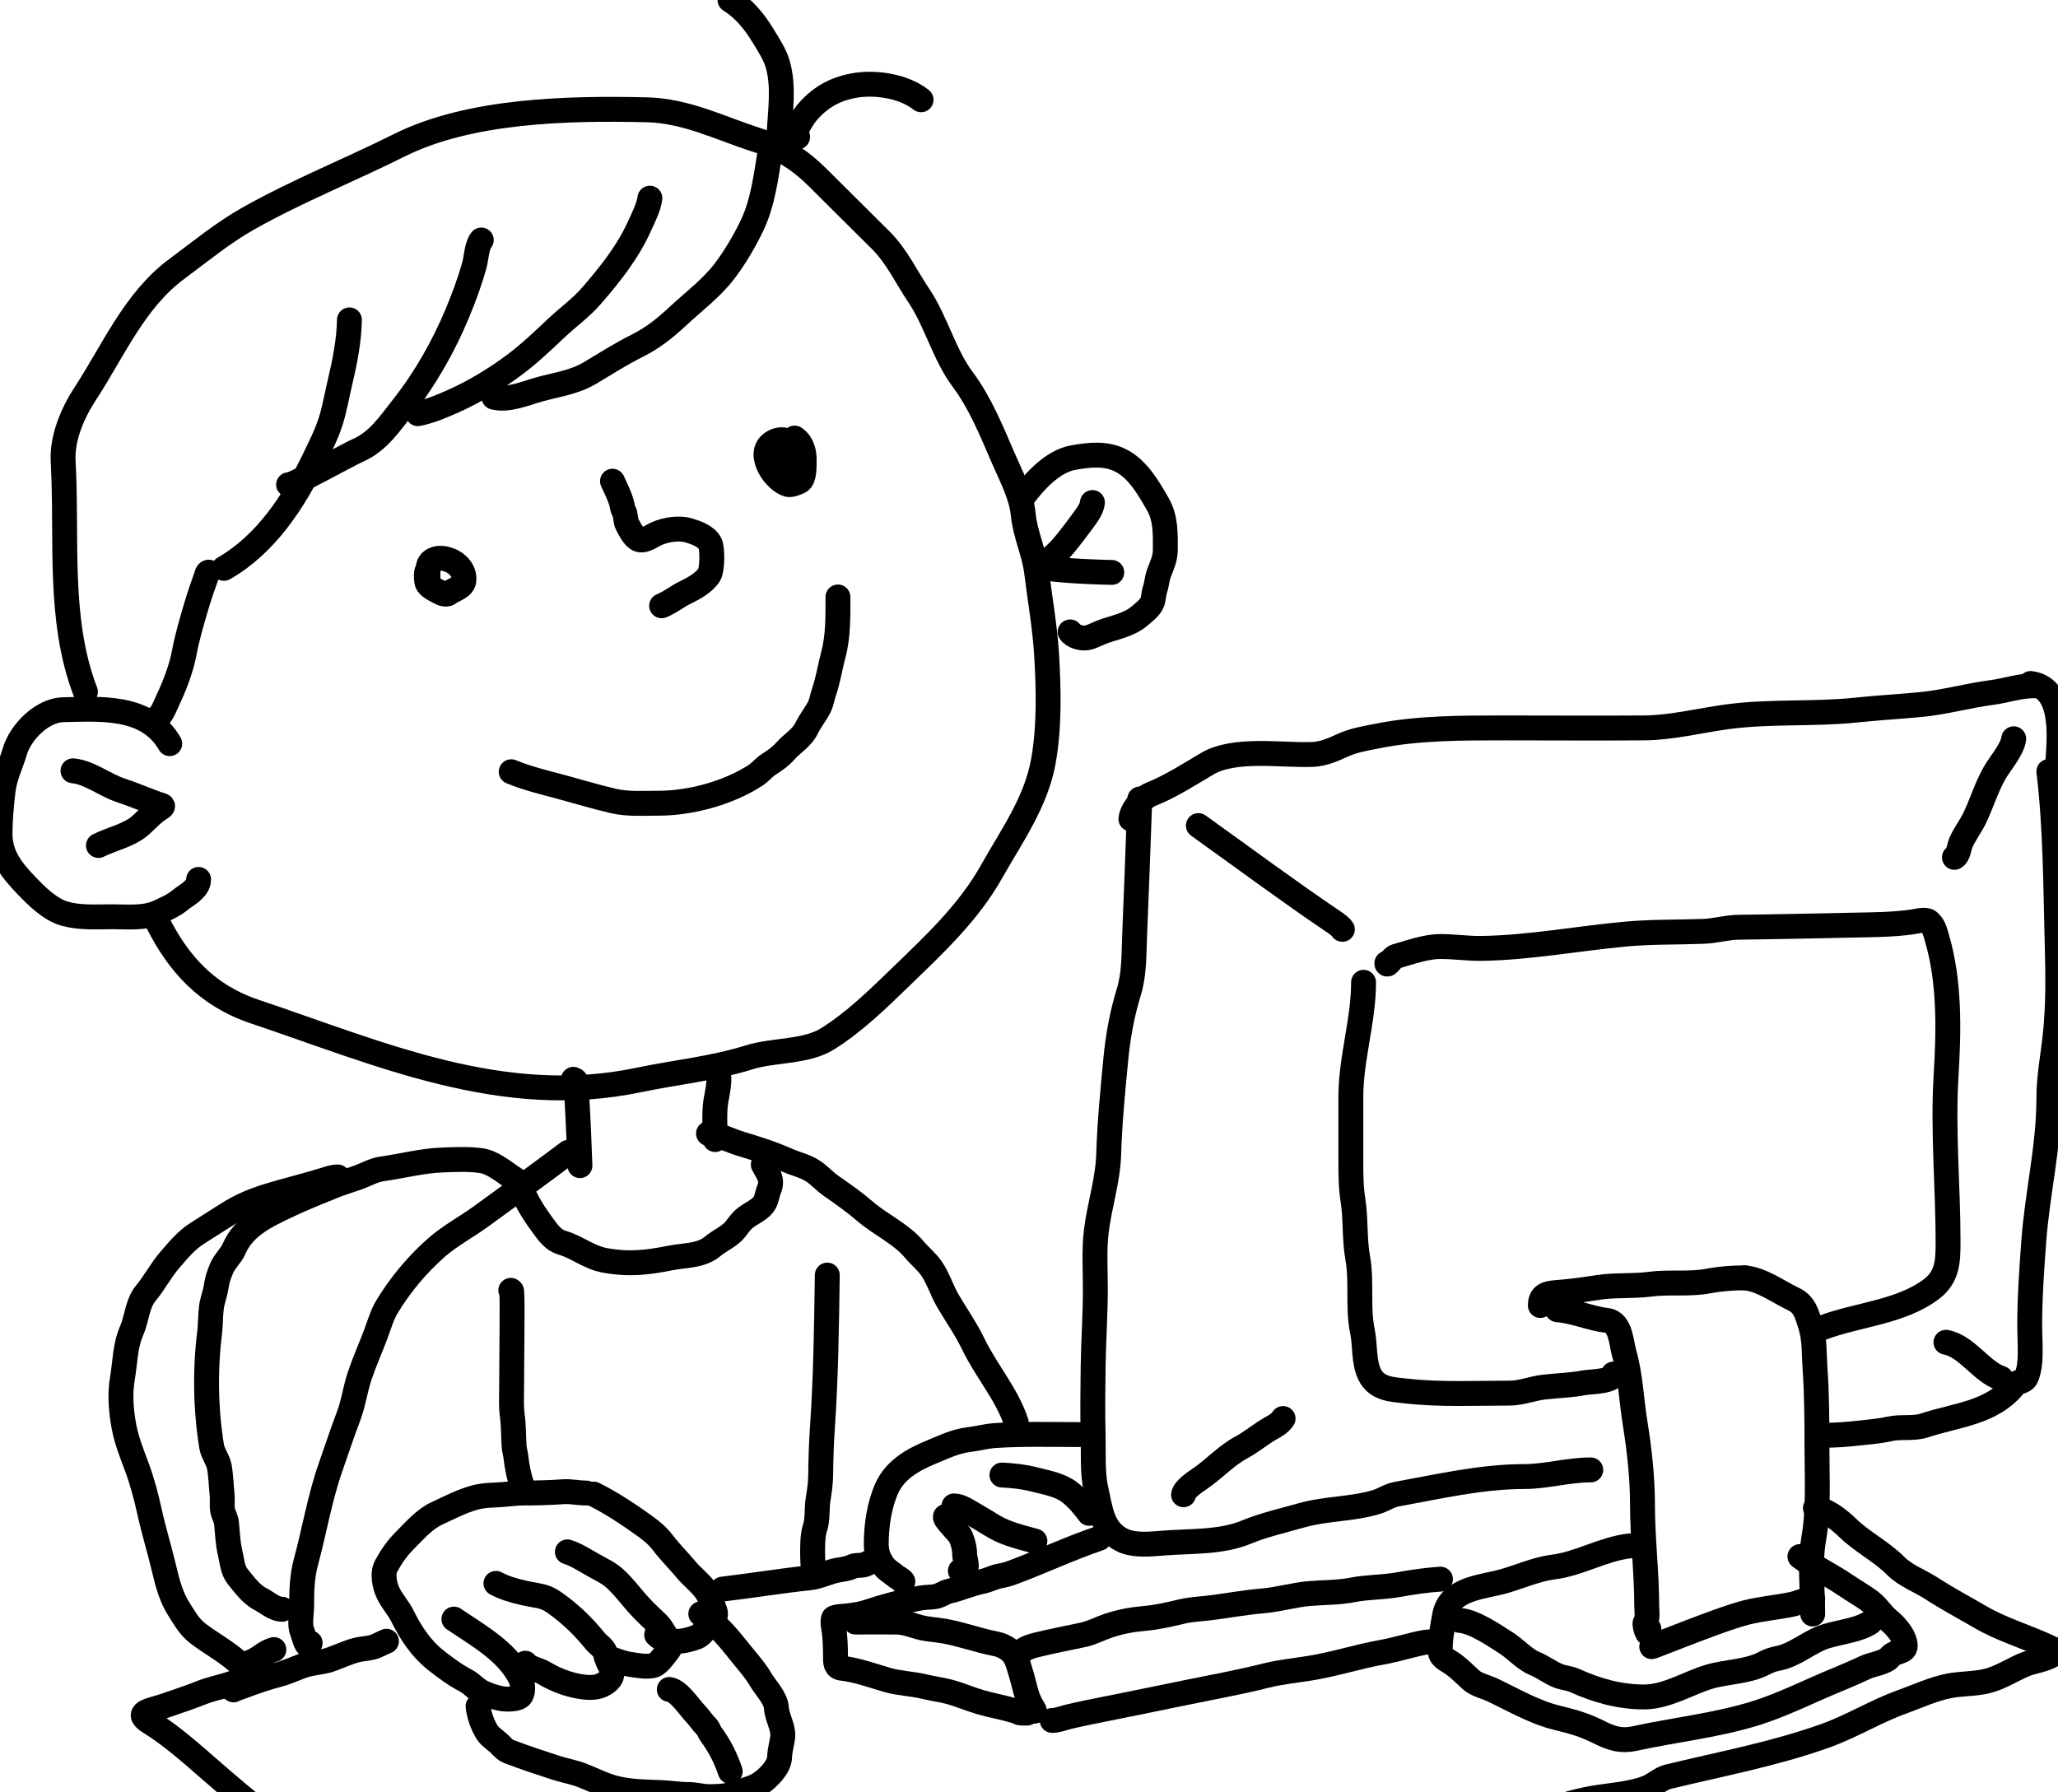 <?xml version="1.0" encoding="UTF-8"?> <svg xmlns="http://www.w3.org/2000/svg" width="248" height="216" viewBox="0 0 248 216" fill="none"><g clip-path="url(#clip0_7_420)"><path d="M20.454 89.619C17.759 84.965 12.135 85.437 7.614 85.529C5.072 85.581 2.473 88.24 1.796 90.528C1.309 92.179 0.569 93.589 0.365 95.323C0.173 96.95 0.027 98.665 0.001 100.3C-0.042 103.028 1.327 104.766 3.114 106.641C4.392 107.981 6.046 109.629 7.818 110.118C9.676 110.63 11.589 110.481 13.5 110.481C15.339 110.481 17.433 110.716 19.136 109.913C20.038 109.487 20.88 109.143 21.658 108.504C22.485 107.825 23.931 107.167 23.931 105.982" stroke="black" stroke-width="3" stroke-linecap="round"></path><path d="M8.795 92.892C10.736 93.069 12.676 94.628 14.522 95.233C16.031 95.727 17.457 96.35 18.931 96.881C19.445 97.066 19.92 97.041 19.306 97.415C18.39 97.972 17.706 98.782 16.908 99.483C15.568 100.66 13.455 101.096 11.863 101.892" stroke="black" stroke-width="3" stroke-linecap="round"></path><path d="M10.294 83.371C6.943 74.658 8.129 64.954 7.61 55.613C7.452 52.764 8.757 49.748 10.294 47.402C13.623 42.322 16.203 36.197 21.256 32.448C24.064 30.364 26.871 28.052 29.918 26.335C35.802 23.019 42.08 20.525 48.098 17.516C56.603 13.263 68.443 13.015 77.917 13.23C82.721 13.339 86.755 15.455 91.247 16.884C94.122 17.799 96.429 19.291 98.578 21.441C101.097 23.959 103.635 26.453 106.157 28.974C108.082 30.899 109.206 33.367 110.713 35.606C112.805 38.714 113.785 42.761 116.014 45.733C118.118 48.539 119.525 52.029 120.908 55.229C121.782 57.251 123.098 59.731 123.299 61.951C123.515 64.325 124.632 66.588 124.923 68.988C125.323 72.284 125.918 75.548 126.119 78.868C126.37 83.017 126.475 87.615 125.735 91.725C124.838 96.708 121.912 100.732 119.465 105.078C116.701 109.985 112.643 113.772 108.638 117.641C105.866 120.319 102.946 123.207 99.638 125.243C97.111 126.798 93.164 126.524 90.323 127.408C85.768 128.825 81.548 129.193 76.924 130.16C60.549 133.585 45.856 127.001 30.685 121.905C24.912 119.965 21.473 116.112 18.956 111.078" stroke="black" stroke-width="3" stroke-linecap="round"></path><path d="M123.042 60.201C124.479 58.215 126.759 55.59 129.355 55.142C131.328 54.802 133.244 54.587 135.031 55.481C137.103 56.516 138.399 58.801 139.512 60.738C140.501 62.458 140.428 64.284 140.428 66.195C140.428 67.341 140.043 68.045 139.652 69.103C139.415 69.742 139.396 70.43 139.174 71.075C138.991 71.604 139.046 72.252 138.775 72.748C138.453 73.339 137.856 73.769 137.361 74.202C136.109 75.298 134.418 75.579 132.88 76.133C132.322 76.334 131.598 76.753 131.008 76.86C130.34 76.982 129.329 76.712 128.957 76.153" stroke="black" stroke-width="3" stroke-linecap="round"></path><path d="M131.645 60.56C131.544 61.306 131.107 61.921 130.669 62.512C129.725 63.787 128.78 65.101 127.712 66.276C127.256 66.778 126.109 67.613 126.109 68.357C126.109 68.738 133.136 68.984 133.975 68.984" stroke="black" stroke-width="3" stroke-linecap="round"></path><path d="M73.808 57.989C74.195 58.841 74.642 59.699 74.899 60.604C74.993 60.936 74.994 61.278 75.171 61.583C75.454 62.068 75.328 62.746 75.612 63.259C75.897 63.772 76.329 64.656 76.84 64.952C77.559 65.368 78.419 64.616 79.19 64.286C80.253 63.83 81.812 63.576 82.952 63.909C83.821 64.163 85.121 64.605 85.567 65.497C85.866 66.094 85.856 68.635 85.471 69.251C84.86 70.228 83.561 70.933 82.559 71.417C81.589 71.885 80.756 72.594 79.728 73.005" stroke="black" stroke-width="3" stroke-linecap="round"></path><path d="M92.578 54.669C93.21 54.739 93.049 55.968 93.524 56.104C94.044 56.253 94.275 56.401 94.808 56.249C95.379 56.086 95.177 54.426 95.177 54.019C95.177 52.717 93.776 52.798 92.939 53.449C91.223 54.784 93.365 57.955 94.984 58.391C95.326 58.482 96.068 58.164 96.348 58.022C96.962 57.708 96.894 56.16 96.909 55.567C96.937 54.521 96.664 53.398 95.754 52.791" stroke="black" stroke-width="3" stroke-linecap="round"></path><path d="M51.508 70.326C51.352 70.082 51.289 68.709 51.572 68.674C51.572 66.156 56.159 67.329 55.896 69.965C55.813 70.795 54.658 71.046 54.099 71.481C53.664 71.819 53.024 71.391 52.647 71.192C52.239 70.977 51.767 70.733 51.508 70.326Z" stroke="black" stroke-width="3" stroke-linecap="round"></path><path d="M61.602 93.003C63.591 93.83 65.73 94.323 67.801 94.885C69.832 95.436 71.888 96.06 73.942 96.535C75.665 96.933 77.613 96.796 79.371 96.796C83.216 96.796 87.745 95.569 91.021 93.453C91.61 93.073 92.049 92.499 92.634 92.116C93.364 91.638 94.022 91.205 94.604 90.546C95.539 89.488 96.612 88.98 97.227 87.712C97.657 86.827 98.28 86.08 98.724 85.212C99.015 84.645 99.076 84.029 99.284 83.431C99.803 81.938 100.017 80.408 100.425 78.889C101.022 76.667 100.977 74.23 100.977 71.942" stroke="black" stroke-width="3" stroke-linecap="round"></path><path d="M92.828 18.08C92.338 21.069 91.954 24.388 90.638 27.144C89.743 29.019 88.581 30.999 87.319 32.66C85.745 34.733 83.594 36.325 81.701 38.092C80.176 39.515 78.686 40.716 76.804 41.657C74.828 42.645 72.992 43.813 71.101 44.95C69.265 46.053 67.121 46.348 65.083 46.901C63.403 47.358 61.295 48.312 59.524 47.869" stroke="black" stroke-width="3" stroke-linecap="round"></path><path d="M78.315 23.884C78.166 24.998 77.549 26.171 77.101 27.169C75.674 30.348 73.559 33.011 71.288 35.631C70.006 37.109 68.444 38.216 67.027 39.552C65.427 41.06 63.823 42.59 62.062 43.914C59.908 45.535 57.238 47.172 54.772 48.276C53.355 48.91 51.883 49.55 50.359 49.855" stroke="black" stroke-width="3" stroke-linecap="round"></path><path d="M57.997 28.925C57.452 29.607 57.402 31.068 57.182 31.879C56.637 33.89 55.909 35.828 55.111 37.752C53.517 41.598 51.266 45.6 48.695 48.862C47.045 50.956 45.586 53.227 43.085 54.293C42.149 54.692 34.929 58.715 34.776 58.41" stroke="black" stroke-width="3" stroke-linecap="round"></path><path d="M42.109 38.55C42.062 41.052 41.544 43.687 40.963 46.112C40.602 47.621 40.343 49.178 39.886 50.661C39.391 52.263 38.604 53.797 37.883 55.303C35.435 60.414 32.026 65.612 26.985 68.492" stroke="black" stroke-width="3" stroke-linecap="round"></path><path d="M25.152 68.951C24.956 68.976 24.938 69.213 24.881 69.376C24.448 70.595 24.026 71.807 23.659 73.05C23.125 74.858 22.558 76.76 22.216 78.601C21.852 80.555 21.063 82.596 20.213 84.398C19.91 85.039 19.512 86.208 18.889 86.519" stroke="black" stroke-width="3" stroke-linecap="round"></path><path d="M93.876 16.302C94.008 13.53 94.511 10.427 93.717 7.721C93.37 6.535 92.619 5.403 91.985 4.359C90.927 2.615 89.7 1.084 87.966 0" stroke="black" stroke-width="3" stroke-linecap="round"></path><path d="M96.118 16.506C95.309 16.203 96.99 13.868 97.17 13.654C98.738 11.792 100.497 10.755 102.899 10.314C105.438 9.848 108.915 10.361 110.993 12.023" stroke="black" stroke-width="3" stroke-linecap="round"></path><path d="M69.101 130.067C69.933 130.344 69.485 131.787 69.537 132.663C69.693 135.264 69.784 137.869 69.886 140.472" stroke="black" stroke-width="3" stroke-linecap="round"></path><path d="M86.377 129.281C86.966 129.502 86.36 132.123 86.279 132.608C86.033 134.087 86.181 135.822 86.181 137.331" stroke="black" stroke-width="3" stroke-linecap="round"></path><path d="M68.486 138.868C65.011 141.478 61.491 144.033 57.979 146.582C56.255 147.834 54.224 148.922 52.634 150.313C50.311 152.346 48.251 154.811 46.648 157.455C46.044 158.452 45.717 159.63 45.309 160.717C44.677 162.404 43.933 164.066 43.352 165.776C42.807 167.381 42.606 169.09 42.002 170.674C41.231 172.691 40.569 174.737 39.85 176.774C38.526 180.526 37.891 184.478 36.852 188.288C36.394 189.965 36.348 191.82 36.348 193.553C36.348 194.43 36.077 195.759 36.394 196.551C36.613 197.1 36.987 198.971 37.378 197.993" stroke="black" stroke-width="3" stroke-linecap="round"></path><path d="M85.378 136.602C86.625 136.741 88.042 137.477 89.247 137.838C91.196 138.423 93.082 139.024 94.946 139.853C95.886 140.27 96.898 140.481 97.796 141.02C98.666 141.542 99.334 142.341 100.165 142.92C101.593 143.915 102.932 144.852 104.251 145.987C106.131 147.605 108.595 148.685 110.191 150.6C110.825 151.361 111.634 152.001 112.205 152.808C113.061 154.017 113.48 155.503 114.231 156.78C115.27 158.546 116.404 160.147 117.298 161.999C118.862 165.238 121.315 167.982 122.46 171.418" stroke="black" stroke-width="3" stroke-linecap="round"></path><path d="M62.15 142.171C60.95 141.418 59.451 140.062 57.944 139.863C56.405 139.661 54.94 139.731 53.383 139.789C50.813 139.884 48.546 140.516 46.012 140.868C45.036 141.004 43.992 141.605 43.072 141.929C42.108 142.269 41.134 142.553 40.186 142.935C38.396 143.655 36.486 144.428 34.742 145.252C32.215 146.445 29.394 147.731 28.227 150.454C27.857 151.319 27.092 151.945 26.71 152.837C26.378 153.611 26.169 154.255 26.049 155.071C25.926 155.908 25.593 156.688 25.482 157.528C25.346 158.543 25.384 159.593 25.258 160.617C24.704 165.111 24.777 169.827 25.5 174.299C25.642 175.178 26.269 175.893 26.431 176.774C26.633 177.877 26.645 179.029 26.766 180.143C26.835 180.779 26.706 181.454 26.84 182.079C26.95 182.592 27.242 182.997 27.296 183.54C27.417 184.744 27.451 185.981 27.734 187.151C27.975 188.152 27.992 189.18 28.655 190.008C29.346 190.871 30.31 192.162 31.326 192.67C32.159 193.086 33.028 193.936 34.007 193.936" stroke="black" stroke-width="3" stroke-linecap="round"></path><path d="M40.707 141.836C40.119 141.836 39.627 142.025 39.069 142.199C37.359 142.733 35.602 143.177 33.876 143.66C31.844 144.229 29.776 144.886 27.957 145.987C26.546 146.841 25.188 147.745 23.787 148.621C22.48 149.437 21.429 150.711 20.437 151.869C19.36 153.125 18.61 154.601 17.552 155.871C16.546 157.077 16.497 158.918 15.876 160.338C15.046 162.235 15.093 164.135 14.75 166.136C14.426 168.028 14.584 169.97 14.927 171.86C15.238 173.572 15.898 175.199 16.491 176.792C17.125 178.498 17.617 180.354 18.008 182.134C18.518 184.461 19.236 186.77 19.785 189.096C20.189 190.808 20.636 192.51 21.609 194.01C22.316 195.098 22.801 196.049 23.871 196.867C25.392 198.03 27.109 198.948 28.552 200.199C29.225 200.782 30.097 200.395 30.749 200.041C31.55 199.606 32.035 199.07 33.001 198.794" stroke="black" stroke-width="3" stroke-linecap="round"></path><path d="M28.143 203.653C27.943 203.653 29.004 203.314 29.093 203.28C30.565 202.724 32.036 202.207 33.56 201.81C34.581 201.544 35.544 201.081 36.538 200.73C37.593 200.358 38.726 200.367 39.758 200.014C40.802 199.657 41.79 199.172 42.857 198.878C43.685 198.65 44.721 198.692 45.482 198.292C45.843 198.102 46.222 197.964 46.571 197.789" stroke="black" stroke-width="3" stroke-linecap="round"></path><path d="M30.475 201.523C28.953 202.956 26.22 203.217 24.312 203.972C22.821 204.561 21.301 205.071 19.782 205.587C18.12 206.152 16.102 206.344 18.066 207.553C20.59 209.106 23.07 211.311 25.312 213.266C27.572 215.237 29.88 217.197 32.241 219.046C34.455 220.781 36.667 222.905 39.07 224.376C42.669 226.58 46.164 228.9 49.881 230.856C54.246 233.153 57.471 237.058 61.957 239.301" stroke="black" stroke-width="3" stroke-linecap="round"></path><path d="M64.356 242C64.669 241.961 64.881 241.62 65.156 241.467C67.091 240.386 69.101 239.388 71.086 238.402C76.228 235.848 81.567 235.306 87.21 234.554C91.727 233.952 96.083 232.348 100.669 231.806C103.146 231.513 105.613 231.345 108.098 231.189C110.119 231.063 112.207 230.048 114.244 229.74C121.173 228.692 128.267 229.207 134.982 227.058C140.041 225.44 145.4 224.663 150.673 224.21C153.452 223.971 156.236 223.905 158.985 223.394C160.772 223.061 162.374 222.197 164.165 221.928C168.907 221.217 173.725 220.828 178.49 220.279C183.228 219.733 187.382 217.457 192.083 216.681C194.152 216.339 196.499 216.199 198.479 215.448C199.392 215.102 200.054 214.352 201.027 214.116C207.406 212.569 213.794 211.384 219.95 209.185C223.142 208.045 226.04 206.231 229.228 205.088C231.035 204.44 233.027 203.506 234.925 203.156C236.418 202.88 237.956 202.947 239.439 202.589C241.068 202.196 242.613 201.141 244.169 200.524C245.097 200.156 247.499 199.879 247.85 198.825" stroke="black" stroke-width="3" stroke-linecap="round"></path><path d="M246.951 198.524C244.196 197.228 241.251 196.401 238.589 194.843C236.678 193.725 234.68 192.674 232.826 191.462C231.382 190.518 229.66 189.929 228.428 188.697C226.683 186.952 224.461 185.865 222.732 184.199C221.652 183.16 220.264 182.034 218.767 181.734" stroke="black" stroke-width="3" stroke-linecap="round"></path><path d="M62.782 143.137C63.425 144.834 64.487 146.45 65.563 147.898C66.116 148.642 66.744 149.475 67.677 149.742C69.516 150.267 70.946 151.531 72.862 151.885C75.759 152.42 77.968 152.166 80.819 151.596C82.527 151.254 84.473 151.394 85.898 150.186C86.707 149.5 87.965 148.976 88.611 148.139C88.992 147.646 89.323 147.159 89.818 146.768C90.473 146.25 91.462 145.844 91.981 145.184C92.423 144.622 92.412 143.949 92.686 143.311C93.168 142.186 92.556 141.392 91.981 140.356" stroke="black" stroke-width="3" stroke-linecap="round"></path><path d="M99.692 153.664C99.603 159.815 99.528 165.916 99.105 172.045C98.974 173.948 98.917 175.846 98.895 177.752C98.883 178.741 98.747 179.714 98.584 180.688C98.4 181.791 98.57 183.131 98.197 184.178C97.637 185.743 98.097 190.826 98.097 189.164" stroke="black" stroke-width="3" stroke-linecap="round"></path><path d="M137.35 96.29C137.157 101.814 136.949 107.337 136.725 112.859C136.631 115.177 136.694 117.401 136.011 119.611C135.209 122.206 134.726 124.91 134.464 127.613C134.093 131.454 133.72 135.273 133.602 139.125C133.507 142.223 132.49 145.272 132.115 148.346C131.833 150.647 131.996 153.021 131.996 155.337C131.996 158.492 131.771 161.615 131.728 164.766C131.69 167.508 131.659 170.265 131.728 173.006C131.776 174.931 131.631 177.548 132.055 179.402C132.598 181.778 132.766 184.368 135.208 185.589C136.629 186.299 138.594 186.087 140.176 185.961C143.455 185.698 147.134 185.915 150.2 184.637C152.252 183.782 154.722 183.219 156.849 182.614C159.797 181.776 162.991 181.89 165.877 181.008C166.717 180.751 167.41 180.23 168.286 180.071C173.327 179.154 178.523 177.944 183.665 177.944C186.335 177.944 188.98 177.141 191.696 177.141" stroke="black" stroke-width="3" stroke-linecap="round"></path><path d="M136.279 98.7C136.399 97.503 137.689 96.112 138.748 95.695C140.989 94.815 143.386 93.278 145.456 92.051C148.772 90.086 154.393 91.059 158.128 90.921C159.509 90.87 160.65 90.332 161.891 89.776C163.194 89.192 164.633 88.969 166.026 88.69C170.907 87.714 176.249 87.723 181.226 87.723C186.848 87.723 192.471 87.764 198.092 87.723C201.45 87.699 204.79 86.837 208.117 86.385C213.299 85.68 218.538 86.114 223.734 85.567C226.299 85.297 228.857 85.154 231.423 84.912C234.323 84.639 237.131 83.832 240.02 83.455C241.87 83.213 243.27 82.637 245.24 82.637" stroke="black" stroke-width="3" stroke-linecap="round"></path><path d="M244.704 82.369C249.139 82.923 248.05 90.015 247.917 92.81" stroke="black" stroke-width="3" stroke-linecap="round"></path><path d="M246.9 92.972C247.716 99.777 247.716 106.756 247.897 113.598C247.996 117.366 248.064 121.116 247.655 124.865C247.374 127.432 246.9 129.739 246.9 132.343C246.9 138.181 245.498 143.842 245.076 149.636C244.831 153.011 244.592 156.304 244.592 159.692C244.592 161.234 244.739 162.847 244.578 164.379C244.523 164.898 244.379 165.586 244.136 166.045C243.869 166.551 243.116 166.462 242.74 166.929C240.017 170.309 235.749 170.503 231.9 171.786C230.588 172.223 229.065 171.889 227.698 172.199C226.395 172.494 225.108 172.58 223.795 172.726C222.421 172.879 221.114 172.968 219.721 172.968" stroke="black" stroke-width="3" stroke-linecap="round"></path><path d="M187.672 157.841C189.705 157.997 191.655 158.899 193.683 159.137C195.307 159.328 195.376 161.887 195.706 163.026C196.497 165.763 196.588 168.754 197.045 171.558C197.559 174.718 197.928 178.112 197.928 181.33C197.928 185.429 198.441 189.476 198.441 193.58C198.441 194.084 198.61 195.082 198.241 195.589C198.124 195.75 198.697 197.806 198.697 196.301" stroke="black" stroke-width="3" stroke-linecap="round"></path><path d="M185.62 157.328C185.62 156.053 186.404 155.86 187.501 155.775C189.201 155.645 190.915 155.412 192.6 155.149C194.647 154.829 196.746 155.039 198.811 154.764C201.127 154.455 203.592 154.819 205.876 154.379C207.28 154.11 208.804 153.995 210.235 153.995" stroke="black" stroke-width="3" stroke-linecap="round"></path><path d="M210.234 153.995C212.324 154.185 214.282 155.683 216.132 156.559C217.461 157.189 217.725 158.316 218.169 159.721C218.702 161.411 218.586 163.031 218.71 164.764C218.938 167.959 218.952 171.146 218.952 174.364C218.952 178.013 219.189 181.815 218.567 185.418C218.04 188.478 218.439 191.434 218.439 194.506" stroke="black" stroke-width="3" stroke-linecap="round"></path><path d="M199.722 198.095C196.27 199.706 206.806 195.218 210.505 194.306C212.266 193.872 214.108 193.716 215.89 193.352C216.713 193.183 217.608 192.711 218.439 192.711" stroke="black" stroke-width="3" stroke-linecap="round"></path><path d="M196.389 186.301C193.236 186.651 190.311 188.458 187.173 188.85C184.855 189.14 182.667 190.256 180.379 190.773C177.868 191.34 174.571 191.733 174.068 194.747C173.825 196.205 173.492 197.556 173.57 199.12C173.591 199.548 174.138 199.95 174.481 200.146C175.553 200.758 176.369 201.632 177.273 202.454C177.914 203.036 179.033 203.276 179.795 203.636C182.317 204.827 184.89 206.344 187.615 207.012C189.49 207.472 190.848 207.831 192.572 208.693C194.093 209.453 195.25 209.892 197.03 209.505C201.769 208.474 206.557 207.968 211.218 206.57C214.774 205.503 218.166 203.732 221.602 202.34C222.699 201.895 223.776 201.412 224.849 200.915C225.525 200.602 227.21 200.337 227.67 199.761C228.548 198.663 230.14 199.428 229.408 197.525C229.083 196.682 228.233 195.768 227.556 195.217C226.772 194.581 226.288 193.701 225.49 193.081C224.534 192.337 223.413 191.719 222.399 191.03C220.569 189.785 218.667 188.907 216.901 187.583" stroke="black" stroke-width="3" stroke-linecap="round"></path><path d="M175.878 195.275C177.634 195.385 180.095 197.111 181.518 198.01C182.588 198.685 183.738 199.984 184.908 200.46C185.905 200.865 186.763 201.541 187.729 201.942C188.368 202.206 189.095 202.229 189.723 202.511C192.432 203.73 195.147 204.505 198.127 204.505C200.855 204.505 203.467 202.803 206.019 202.055C208.124 201.438 210.6 201.483 212.543 200.46C213.153 200.139 213.651 199.968 214.337 199.833C216.361 199.436 218.098 197.786 220.064 197.184C221.717 196.677 223.971 196.459 225.362 195.532" stroke="black" stroke-width="3" stroke-linecap="round"></path><path d="M144.41 99.493C149.781 103.331 155.083 107.277 160.545 110.977C160.965 111.262 161.506 111.61 161.764 111.998" stroke="black" stroke-width="3" stroke-linecap="round"></path><path d="M242.663 89.03C242.499 90.341 240.998 92.03 240.366 93.141C239.369 94.894 238.82 96.785 237.956 98.586C237.466 99.607 236.712 100.567 236.283 101.591C236.064 102.115 236.015 103.072 235.517 103.321" stroke="black" stroke-width="3" stroke-linecap="round"></path><path d="M142.624 180.137C142.699 179.462 144.063 178.564 144.566 178.223C146.343 177.02 147.714 175.436 149.628 174.409C150.844 173.756 151.921 172.818 153.144 172.126C153.742 171.788 154.236 171.523 154.619 170.95" stroke="black" stroke-width="3" stroke-linecap="round"></path><path d="M164.316 118.378C164.316 123.024 162.785 127.544 162.785 132.187C162.785 134.72 162.785 137.253 162.785 139.786C162.785 141.436 162.785 143.006 163.04 144.635C163.399 146.922 163.197 149.277 163.607 151.554C164.139 154.508 163.571 157.522 164.189 160.486C164.522 162.088 164.313 164.086 165.025 165.59C165.888 167.412 167.675 167.434 169.42 167.632C173.558 168.102 177.766 167.887 181.925 167.887C183.34 167.887 184.633 167.329 186.037 167.164C187.699 166.968 189.235 166.956 190.9 166.639C191.678 166.491 194.43 166.526 194.43 165.59" stroke="black" stroke-width="3" stroke-linecap="round"></path><path d="M167.123 116.081C167.123 116.533 167.766 115.381 168.2 115.259C169.909 114.777 171.812 114.068 173.602 114.068C175.237 114.068 176.856 114.316 178.494 114.294C184.253 114.22 190.183 113.089 195.932 112.565C199.062 112.279 202.158 112.359 205.29 112.239C206.721 112.184 208.104 111.76 209.543 111.742C214.206 111.686 218.874 111.58 223.523 111.487C225.815 111.441 228.065 111.425 230.342 111.119C230.72 111.068 232.012 110.724 232.398 111.034C233.02 111.531 233.167 112.212 233.391 112.962C234.972 118.274 234.844 124.175 234.511 129.678C234.108 136.319 234.752 143 234.752 149.654C234.752 152.002 234.694 153.89 232.724 155.368C229.021 158.145 223.893 158.401 219.695 159.976" stroke="black" stroke-width="3" stroke-linecap="round"></path><path d="M234.497 161.762C237.026 162.222 238.75 165.307 241.132 166.101" stroke="black" stroke-width="3" stroke-linecap="round"></path><path d="M132.466 185.386C128.914 186.594 125.521 188.197 122.011 189.507C121.463 189.712 120.984 189.834 120.407 189.941C119.695 190.074 119.06 190.447 118.354 190.586C117.016 190.849 115.74 191.446 114.402 191.749C113.846 191.875 113.401 192.239 112.853 192.373C112.242 192.521 111.589 192.458 110.968 192.576C108.774 192.992 106.577 193.577 104.451 194.286C103.676 194.544 102.808 194.651 101.999 194.748C101.915 194.758 100.499 194.821 100.436 195.042C100.29 195.555 100.495 196.263 100.548 196.766C100.65 197.731 100.681 198.657 100.681 199.632C100.681 200.368 100.665 200.954 101.445 201.041C103.252 201.242 105.186 201.951 106.932 202.456C108.382 202.876 109.967 202.904 111.444 203.269C112.404 203.506 113.391 203.621 114.346 203.872C115.641 204.213 116.88 204.767 118.171 205.14C119.565 205.542 120.967 205.775 122.355 206.191C122.56 206.253 122.857 206.444 123.063 206.45C123.196 206.454 123.884 206.45 123.763 206.45" stroke="black" stroke-width="3" stroke-linecap="round"></path><path d="M103.078 195.477C104.718 195.477 106.358 195.463 107.997 195.477C108.971 195.485 109.857 195.836 110.786 196.094C111.761 196.364 112.774 196.388 113.764 196.563C115.814 196.925 117.792 197.66 119.84 198.07C120.412 198.184 120.805 198.308 121.304 198.623C122.489 199.372 122.622 200.363 123.035 201.671C123.411 202.863 123.611 204.262 124.205 205.357C124.458 205.824 125.08 206.766 124.268 205.82" stroke="black" stroke-width="3" stroke-linecap="round"></path><path d="M123.259 198.883C123.787 198.537 124.259 198.394 124.884 198.238C126.748 197.774 128.627 197.415 130.504 197.019C131.559 196.796 132.515 196.27 133.531 195.926C134.99 195.432 136.383 195.176 137.904 195.043C139.471 194.905 140.919 194.56 142.445 194.202C143.624 193.926 144.834 193.894 146.032 193.739C148.1 193.472 150.097 193.101 152.171 192.927C154.048 192.769 155.914 192.204 157.791 192.044C159.552 191.893 161.291 191.941 163.032 191.595C164.785 191.247 166.601 191.307 168.372 190.993C170.117 190.683 171.808 190.424 173.585 190.306" stroke="black" stroke-width="3" stroke-linecap="round"></path><path d="M126.791 207.333C127.452 207.333 128.162 207.036 128.795 206.885C130.239 206.541 131.698 206.249 133.153 205.96C136.512 205.292 139.863 204.602 143.216 203.914C146.341 203.272 149.437 202.716 152.522 201.938C154.27 201.497 156.136 201.314 157.917 201.027C160.863 200.552 163.658 199.621 166.578 199.107C168.296 198.804 169.966 198.24 171.665 197.93C172.235 197.826 172.842 197.949 173.333 197.621" stroke="black" stroke-width="3" stroke-linecap="round"></path><path d="M71.537 180.055C73.692 181.132 75.713 182.478 77.67 183.881C78.587 184.539 79.272 185.119 79.935 185.991C80.761 187.078 81.789 188.082 82.664 189.142C83.384 190.015 84.332 190.709 84.999 191.618C85.507 192.311 85.872 193.335 86.166 194.15C86.361 194.688 86.07 194.993 85.744 195.374C85.296 195.896 84.655 197.004 84 197.266C82.536 197.851 80.341 198.228 79.133 197.02" stroke="black" stroke-width="3" stroke-linecap="round"></path><path d="M68.371 187.018C69.478 187.37 70.532 188.074 71.537 188.636C72.364 189.099 73.307 189.533 74.026 190.169C75.226 191.23 76.175 192.611 77.283 193.77C77.912 194.429 78.559 195.039 79.217 195.662C79.802 196.216 80.099 197.019 80.624 197.625C80.962 198.015 80.784 198.601 80.497 198.947C80.151 199.365 79.419 200.461 78.823 200.677C78.037 200.963 76.62 200.68 75.827 200.558C74.917 200.418 73.924 199.994 73.056 199.678" stroke="black" stroke-width="3" stroke-linecap="round"></path><path d="M59.763 190.816C60.758 191.354 61.858 191.668 62.956 191.927C63.642 192.09 64.339 192.197 65.031 192.335C66.046 192.539 66.723 193.042 67.542 193.665C69.176 194.909 70.452 196.207 71.741 197.786C72.052 198.169 72.754 198.62 72.901 199.102C73.068 199.649 73.197 200.197 73.485 200.705C73.677 201.045 73.822 201.622 73.675 202.028C73.417 202.738 72.364 203.249 71.691 203.322C70.836 203.414 69.993 203.292 69.159 203.097C67.906 202.803 66.647 202.273 65.544 201.606C64.865 201.195 63.788 201.079 63.307 200.438" stroke="black" stroke-width="3" stroke-linecap="round"></path><path d="M54.698 195.12C57.48 197.008 61.056 198.979 62.646 202.098C62.949 202.692 63.149 203.683 62.801 204.292C62.481 204.851 60.999 204.796 60.494 204.714C59.743 204.593 58.902 204.298 58.208 203.99C57.419 203.639 56.851 202.9 56.077 202.498C54.843 201.859 53.712 201.011 52.616 200.156C50.725 198.68 49.528 196.821 48.48 194.726C48.003 193.771 47.263 192.996 46.792 192.025C46.36 191.135 46.029 189.649 46.539 188.72C47.186 187.54 47.847 186.582 48.804 185.625C49.933 184.496 51.152 183.075 52.616 182.397C54.122 181.699 55.602 180.918 57.202 180.476C58.33 180.165 59.421 180.2 60.578 180.111C61.419 180.046 62.225 179.928 63.068 179.928C64.633 179.928 66.271 179.887 67.837 179.773C68.789 179.704 69.656 179.928 70.65 179.928" stroke="black" stroke-width="3" stroke-linecap="round"></path><path d="M57.61 205.628C57.702 206.641 58.171 207.967 58.736 208.814C59.109 209.375 59.818 209.785 60.29 210.27C60.599 210.589 60.882 210.908 61.303 211.072C63.123 211.78 65.051 212.403 66.908 213.013C67.969 213.362 69.07 213.54 70.116 213.942C71.546 214.491 72.915 215.232 74.42 215.56C76.115 215.929 77.749 215.965 79.47 216.017C80.659 216.052 81.783 216.263 82.973 216.263C83.818 216.263 84.616 216.516 85.449 216.516C86.758 216.516 87.676 216.459 88.895 216.01C89.785 215.682 90.803 215.478 91.596 214.941C92.535 214.305 93.913 212.97 93.945 211.761C93.967 210.968 94.2 210.208 94.311 209.433C94.483 208.227 93.632 207.023 93.558 205.818C93.486 204.621 92.247 203.408 91.681 202.435C91.012 201.288 90.212 200.419 89.388 199.396C87.961 197.628 86.445 195.627 84.45 194.487" stroke="black" stroke-width="3" stroke-linecap="round"></path><path d="M80.652 203.603C81.772 203.727 83.04 205.717 83.719 206.416C84.229 206.941 84.606 207.557 85.126 208.076C85.428 208.379 85.44 208.677 85.681 209.004C86.689 210.368 87.457 211.862 87.995 213.478" stroke="black" stroke-width="3" stroke-linecap="round"></path><path d="M129.975 172.883C126.611 172.883 123.236 172.781 119.88 173.005C118.821 173.075 117.784 173.376 116.728 173.496C115.161 173.675 113.671 174.4 112.23 174.994C110.061 175.887 107.89 177.088 106.875 179.329C105.956 181.358 105.592 183.873 105.592 186.095C105.592 187.128 105.927 187.989 106.561 188.797C106.915 189.246 107.5 189.569 107.93 189.937C108.165 190.139 108.678 190.348 108.8 190.593" stroke="black" stroke-width="3" stroke-linecap="round"></path><path d="M113.933 182.765C113.712 183.018 115.6 184.751 115.773 185.189C116.054 185.907 116.243 186.54 116.243 187.321C116.243 188.025 116.954 189.31 115.73 189.31" stroke="black" stroke-width="3" stroke-linecap="round"></path><path d="M114.96 181.481C115.782 181.481 116.708 182.16 117.398 182.544C118.25 183.017 119.064 183.559 119.908 184.041C121.341 184.86 123.143 185.288 124.713 185.716" stroke="black" stroke-width="3" stroke-linecap="round"></path><path d="M120.735 177.76C122.078 177.827 123.379 177.966 124.685 178.301C126.043 178.65 127.712 178.94 128.863 179.813C129.784 180.511 130.575 181.468 131.259 182.38" stroke="black" stroke-width="3" stroke-linecap="round"></path><path d="M87.063 191.506C90.589 191.088 94.09 190.509 97.602 190.139C98.733 190.02 99.853 189.421 100.982 189.215C101.57 189.109 102.13 189.064 102.672 188.802C103.201 188.547 103.867 188.738 104.34 188.502C104.588 188.378 104.893 188.198 105.181 188.126" stroke="black" stroke-width="3" stroke-linecap="round"></path><path d="M61.554 155.501C61.587 155.534 61.647 155.554 61.653 155.6C61.721 156.108 61.708 157.892 61.708 157.92C61.712 161.015 61.653 164.109 61.653 167.204C61.653 168.319 61.577 169.446 61.73 170.552C61.897 171.761 61.876 173.055 61.95 174.278C61.977 174.721 62.122 175.156 62.17 175.598C62.299 176.791 62.56 178.01 62.939 179.149" stroke="black" stroke-width="3" stroke-linecap="round"></path></g><defs><clipPath id="clip0_7_420"><rect width="248" height="216" fill="white"></rect></clipPath></defs></svg> 